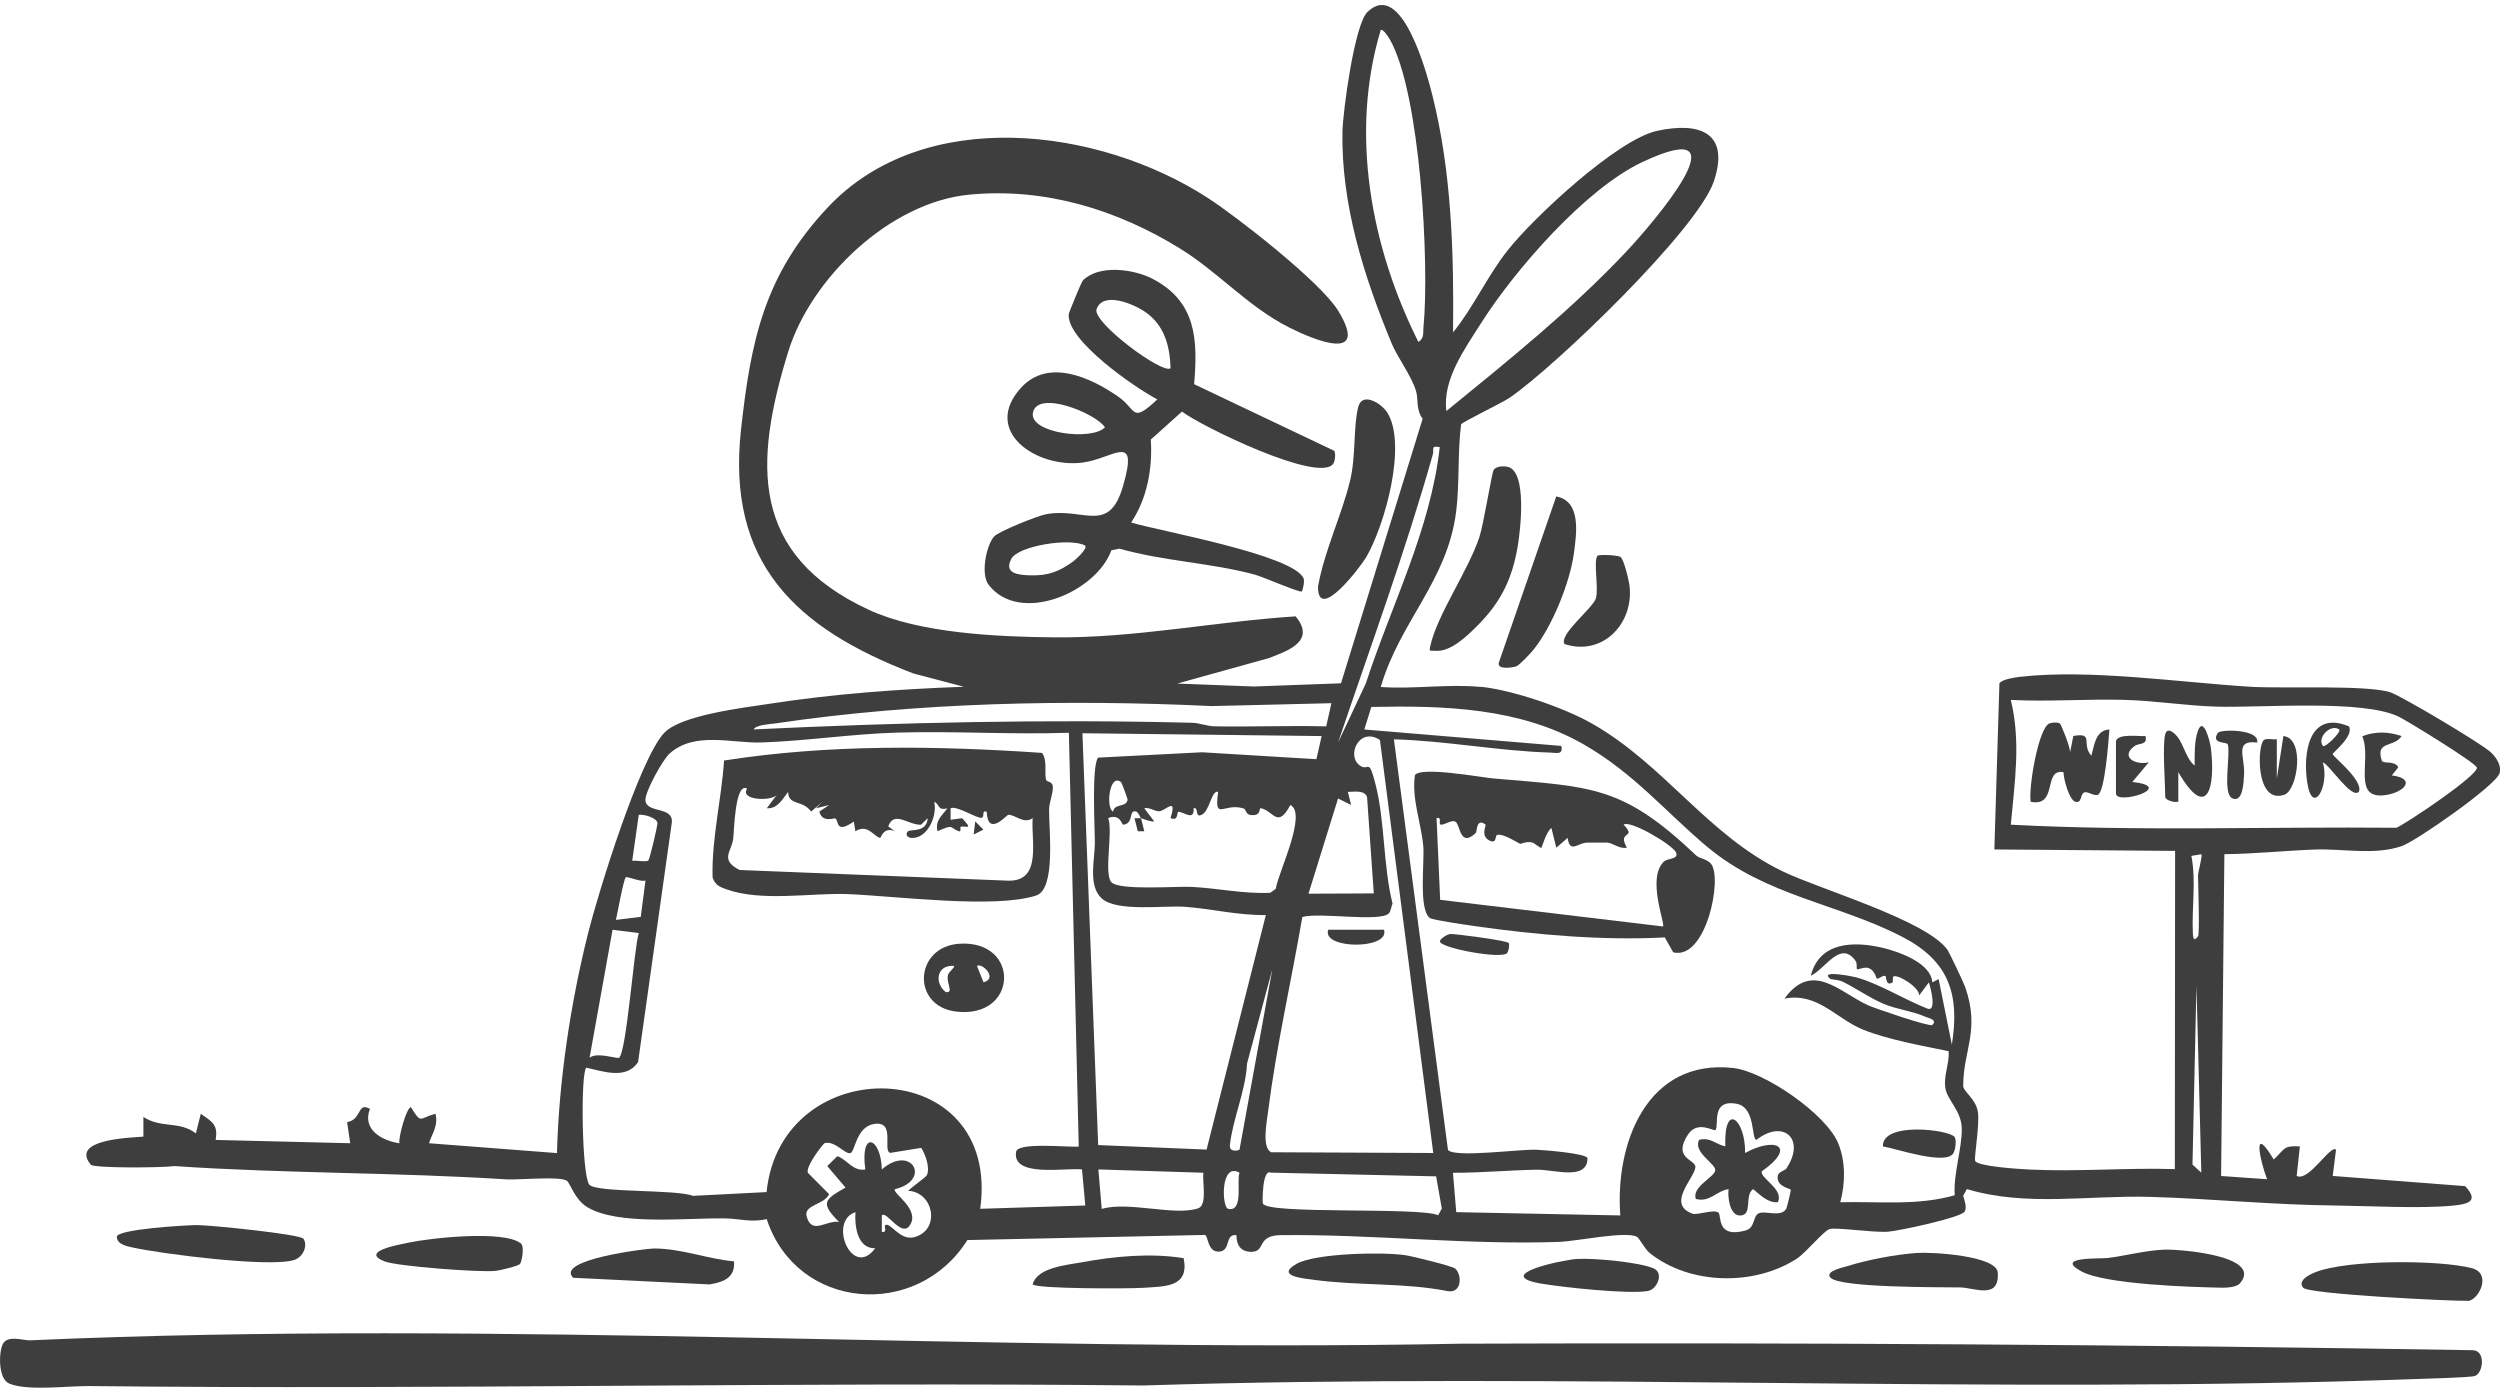 <svg width="120" height="67" viewBox="0 0 120 67" fill="none" xmlns="http://www.w3.org/2000/svg">
<g clip-path="url(#clip0_1703_1132)">
<path d="M71.079 32.965C72.617 33.126 75.051 33.958 76.408 34.726C79.887 36.701 81.954 40.071 85.548 41.816C87.348 42.69 92.483 44.168 93.488 45.604C93.547 45.686 94.254 47.158 94.329 47.378C95.052 49.457 94.24 50.384 94.234 52.118C94.234 52.404 94.848 52.736 94.94 53.383C95.026 53.988 94.756 55.535 94.805 55.716C94.884 55.988 96.918 56.113 97.385 56.136C99.691 56.254 102.079 56.044 104.392 56.117L104.405 40.843L95.729 40.774L95.972 32.801C96.093 32.611 96.681 32.519 96.921 32.492C100.282 32.098 104.671 32.765 108.101 32.969C109.523 33.054 113.712 32.864 114.754 33.238C115.338 33.448 119.129 35.699 119.566 36.116C119.823 36.359 120.079 36.743 119.984 37.105C119.829 37.69 115.966 40.38 115.282 40.613C113.962 41.067 112.444 40.725 111.104 40.778C109.658 40.834 108.216 40.985 106.77 41.001L106.613 56.448L108.82 56.603C108.485 55.725 108.071 53.869 109.139 55.657C109.678 55.157 109.579 54.98 110.394 55.026L110.24 56.445C110.818 56.744 111.872 54.914 112.129 55.187L111.971 56.445L118.328 56.934C119.014 57.67 118.463 57.798 117.73 57.871C116.183 58.022 113.715 57.884 112.063 57.864C109.021 57.831 106.172 57.536 103.203 57.45C100.233 57.365 97.266 57.933 94.408 57.076L94.231 57.401C94.3 57.611 94.421 57.966 94.303 58.157C94.119 58.452 91.139 59.083 90.62 59.122C89.94 59.175 88.143 58.902 87.824 58.994C87.535 59.077 86.704 60.118 86.244 60.417C84.201 61.741 81.113 61.678 79.197 60.154C78.934 59.944 78.705 59.441 78.57 59.366C78.054 59.08 75.662 59.579 74.877 59.609C70.432 59.77 65.889 59.234 61.477 59.287C60.288 59.3 60.78 60.085 60.061 60.088C59.555 60.088 59.341 59.757 59.351 59.287C58.763 59.214 59.115 60.072 58.487 60.078C57.952 60.085 58.004 59.323 57.837 59.277L46.434 59.523C44.016 63.367 38.243 62.904 36.801 58.515C36.079 58.689 35.49 58.498 34.847 58.485C33.043 58.442 29.659 58.856 28.168 57.93C27.586 57.569 27.363 56.787 27.212 56.678C26.877 56.445 24.886 56.645 24.298 56.609C18.972 56.268 13.69 56.333 8.371 55.972C7.757 56.057 4.501 56.077 4.36 55.906C3.354 54.7 6.16 54.612 6.883 54.559V53.613C7.75 54.178 8.588 53.787 9.402 54.402L9.639 53.459C10.165 53.837 10.483 53.971 10.349 54.717L16.811 54.875L16.66 53.863C17.392 53.731 17.133 52.877 17.757 53.225C17.376 54.204 18.302 54.746 19.173 54.878C19.11 54.602 19.521 53.137 19.725 53.147C20.24 53.974 20.102 53.679 20.904 53.459C21.042 54.053 20.753 54.369 20.592 54.875L26.735 55.348C26.824 51.875 27.386 48.163 28.23 44.786C28.713 42.861 30.684 36.481 31.87 35.19C32.672 34.319 35.688 33.974 36.923 33.783C39.998 33.307 43.155 33.074 46.269 32.965L43.838 32.325C38.171 30.153 34.863 27.012 35.569 20.619C36.042 16.335 36.686 13.201 39.732 9.956C44.338 5.051 52.725 6.095 57.988 9.509C59.387 10.415 63.399 13.546 64.233 14.916C65.774 17.449 63.054 16.312 61.864 15.711C59.906 14.719 58.481 13.067 56.654 11.937C53.618 10.061 50.146 8.993 46.522 9.344C42.708 9.712 38.927 13.346 37.833 16.887C36.187 22.219 35.993 26.618 41.693 29.266C44.157 30.409 47.882 30.564 50.596 30.593C54.456 30.633 58.33 29.834 62.19 29.585C63.165 30.758 61.858 31.234 60.885 31.595L56.51 32.811L60.192 32.952L64.368 32.798L68.287 20.1C67.955 19.663 68.09 19.157 67.965 18.753C67.725 17.994 67.085 17.173 66.789 16.46C65.472 13.274 64.381 9.847 64.437 6.348C64.453 5.376 65.015 1.174 65.636 0.576C67.292 -1.027 68.497 3.556 68.754 4.571C69.683 8.277 69.788 12.147 69.746 15.954C70.718 14.765 71.379 13.27 72.358 12.028C73.609 10.438 77.627 6.697 79.532 6.283C81.612 5.829 83.041 6.384 82.266 8.701C81.49 11.017 74.67 17.574 72.476 19.082C72.131 19.322 70.202 20.252 70.133 20.366C69.959 21.707 70.064 23.212 69.897 24.542C69.48 27.893 67.196 29.815 66.276 32.975C67.817 33.09 69.568 32.818 71.083 32.975L71.079 32.965ZM66.273 1.447C64.782 6.407 65.803 11.864 68.083 16.414C68.373 16.227 68.3 15.994 68.326 15.715C68.622 12.686 68.179 4.44 66.704 1.877C66.635 1.759 66.375 1.365 66.273 1.443V1.447ZM78.034 12.107C79.27 10.8 83.961 5.366 78.829 7.781C76.112 9.055 72.719 12.948 71.103 15.494C70.317 16.733 69.227 18.228 69.427 19.729C72.38 17.321 75.409 14.89 78.034 12.107ZM69.108 21.46C68.655 21.385 68.849 21.559 68.773 21.825C67.453 26.493 65.777 31.044 64.227 35.643L65.56 32.804C66.782 29.046 68.665 25.436 69.108 21.46ZM63.908 33.754L58.159 33.892C51.299 33.567 44.035 33.711 37.225 34.723C36.975 34.759 36.276 34.789 36.177 35.012C43.201 34.677 50.189 34.516 57.216 34.693C57.587 34.703 57.935 34.858 58.306 34.864C60.087 34.897 61.874 34.818 63.658 34.867L63.908 33.754ZM96.524 39.585C102.674 39.91 108.863 39.674 115.03 39.733C115.604 39.467 118.955 37.207 118.89 36.845C118.85 36.625 115.618 34.644 115.164 34.414C113.453 33.55 108.485 33.987 106.363 33.918C104.908 33.872 103.419 33.632 101.964 33.593C100.151 33.544 98.334 33.691 96.52 33.596C97.01 35.636 96.701 37.538 96.52 39.585H96.524ZM81.927 40.633C79.917 38.935 78.425 37.118 76.03 35.738C72.949 33.964 69.292 33.859 65.823 33.934L65.488 35.015L74.943 35.804C75.038 36.251 74.723 36.132 74.388 36.123C71.976 36.053 69.352 35.551 66.907 35.488L69.503 55.197C69.821 55.587 72.975 55.151 73.75 55.187C74.164 55.206 76.132 55.364 76.201 55.591C76.195 56.688 74.588 56.133 73.767 56.146C72.427 56.169 71.089 56.297 69.742 56.294L69.9 58.183L77.775 58.341C77.512 54.878 79.059 50.804 83.195 51.264C84.697 51.432 87.673 53.488 88.238 54.888C88.596 55.772 88.577 56.79 88.334 57.706C90.167 57.664 92.046 57.884 93.827 57.371C93.751 56.373 94.185 55.108 94.165 54.158C94.148 53.337 93.482 52.805 93.383 52.26C93.271 51.642 93.58 51.067 93.534 50.456C92.292 50.203 90.614 49.901 89.441 49.428C88.133 48.902 87.253 47.624 85.656 47.933C86.99 46.087 88.307 47.637 89.671 48.255C89.989 48.399 92.627 49.303 92.746 49.198C93.022 48.948 92.552 48.863 92.434 48.81C91.813 48.531 91.041 48.455 90.387 48.173C89.733 47.89 89.099 47.44 88.442 47.118C88.261 47.029 87.887 47.01 87.864 46.993C87.269 46.527 88.987 46.878 89.122 46.918C90.226 47.23 91.418 47.982 92.513 48.413C92.986 48.596 92.657 47.361 92.585 47.154L92.118 47.782C92.151 47.401 91.08 46.74 90.883 46.875C90.834 46.911 90.876 47.125 90.85 47.145C90.518 47.384 90.541 46.882 90.512 46.859C90.394 46.773 90.17 47.013 90.088 46.974C90.058 46.957 90.002 46.602 89.713 46.474C89.51 46.382 89.171 46.566 89.132 46.517C89.102 46.484 89.158 46.244 89.063 46.116C88.334 45.117 87.647 46.481 86.918 46.839C87.332 45.187 89.007 45.17 90.384 45.499C91.152 45.682 92.703 46.231 92.749 47.154L93.055 46.997L93.689 50.144C94.076 47.733 93.551 46.142 91.356 44.993C88.261 43.37 84.766 43.025 81.927 40.63V40.633ZM63.435 35.331L51.956 35.196L52.712 54.963L57.916 55.18L60.761 43.922C59.463 43.945 58.172 43.626 56.897 43.527C55.885 43.452 53.612 43.784 52.886 43.127C52.206 42.509 52.557 41.234 52.554 40.446C52.551 39.703 52.393 36.806 52.705 36.366L57.696 36.109L63.188 36.441L63.438 35.331H63.435ZM51.302 35.173C48.549 35.268 45.783 35.081 43.024 35.166C40.882 35.232 38.697 35.564 36.562 35.639C35.142 35.689 33.339 35.088 32.136 36.175C31.811 36.467 30.95 38.015 30.98 38.416C31.032 39.066 32.35 38.678 32.245 39.5L30.628 50.978C30.07 51.833 28.956 51.428 28.141 51.248C27.862 51.524 27.925 56.392 28.283 56.859C28.595 57.263 32.465 57.079 33.26 57.401L36.795 57.22C37.495 50.357 48.073 50.564 47.051 58.022L52.094 57.864L51.936 56.133C51.184 56.038 48.562 56.544 48.773 55.285C48.855 54.799 51.368 55.092 51.779 55.032L51.306 35.173H51.302ZM66.237 35.521C65.251 34.864 64.608 36.274 65.271 36.743C65.721 37.062 65.685 36.293 66.037 37.693C66.477 39.437 66.391 41.573 66.842 43.37C66.782 43.504 66.759 43.744 66.668 43.84C66.24 44.28 63.326 43.774 62.512 44.017C61.986 47.075 61.26 50.256 60.872 53.327C60.81 53.82 60.554 55.082 61.014 55.308L68.796 55.344L66.237 35.525V35.521ZM53.812 37.545C53.241 37.082 53.07 38.823 53.431 38.954C53.49 38.547 54.065 38.777 54.124 38.383C54.131 38.34 53.845 37.575 53.812 37.545ZM54.772 39.27C54.726 39.247 54.647 38.987 54.535 38.954C54.151 38.843 54.45 39.549 53.901 39.585C53.858 39.585 53.757 39.036 53.195 39.267C53.431 39.953 52.975 41.934 53.346 42.345C53.717 42.755 56.46 42.532 57.216 42.571C58.464 42.637 59.713 42.913 60.974 42.854L61.237 42.663C61.342 41.911 62.765 39.046 61.937 38.639C61.322 39.802 61.132 38.918 60.517 38.793C60.429 38.777 60.527 39.092 60.209 39.122C59.739 39.168 59.854 38.859 59.693 38.806C58.737 38.508 58.27 39.464 58.471 38.005C58.136 37.929 58.083 38.912 57.682 39.109C57.334 39.28 57.561 38.721 57.291 38.797C57.334 39.418 56.858 38.99 56.565 38.964C56.477 38.958 56.585 39.441 56.184 39.267C56.523 38.205 55.938 38.928 55.642 38.941C55.422 38.951 55.179 38.734 54.926 38.797L55.399 39.424C55.337 39.473 54.877 39.319 54.768 39.27L54.926 39.901H54.614L54.456 39.273H54.772V39.27ZM65.941 42.88L65.62 38.268C65.508 37.906 64.999 38.011 64.696 38.011L64.854 38.639L64.227 38.327L62.807 42.897L65.945 42.883L65.941 42.88ZM31.118 41.303C31.19 41.244 31.575 39.592 31.558 39.5C31.519 39.253 30.904 39.073 30.661 39.112L30.346 41.32C30.543 41.287 31.013 41.392 31.118 41.303ZM105.506 44.943C105.594 44.828 105.506 42.447 105.506 42.029C105.506 41.839 105.732 41.073 105.663 41.004L105.187 41.083C105.42 42.292 105.203 43.541 105.256 44.766C105.269 45.108 105.328 45.173 105.506 44.94V44.943ZM30.98 42.266C30.76 42.348 30.109 42.056 30.04 42.108C29.932 42.19 29.63 43.879 29.564 44.155L30.756 44.01L30.983 42.266H30.98ZM30.661 44.786L29.403 44.628L28.299 50.775C28.624 50.482 29.63 50.831 29.712 50.775C30.073 50.525 30.428 45.535 30.661 44.789V44.786ZM59.496 55.187L61.073 46.52L59.857 51.054C59.798 52.335 59.164 53.735 59.036 54.963C58.996 55.338 59.463 55.22 59.496 55.187ZM105.663 56.291L105.43 47.309L105.239 55.9L105.667 56.291H105.663ZM85.751 56.077C86.681 54.687 85.617 53.699 84.312 54.71C84.05 54.707 84.29 53.153 83.36 52.982C82.092 52.749 82.535 54.04 82.341 54.244C82.276 54.313 81.481 53.771 81.034 54.444C80.245 55.62 81.412 55.647 81.379 56.028C81.333 56.56 79.976 57.785 81.231 58.255C81.471 58.344 82.256 58.029 82.483 58.203C82.65 58.331 82.364 59.451 83.774 59.067C84.257 58.935 84.122 58.423 84.391 58.255C84.684 58.071 85.453 58.459 85.735 58.032C85.771 57.976 85.975 57.145 85.952 57.102C85.922 57.046 85.324 56.964 85.328 56.53C85.298 56.235 85.669 56.205 85.751 56.084V56.077ZM44.489 56.412C44.653 56.074 44.423 55.41 44.219 55.098L42.734 55.338C42.34 55.239 43.014 53.791 41.966 53.948C41.089 54.08 41.046 55.285 40.822 55.348C40.56 55.42 40.096 54.756 39.594 54.865C39.512 54.881 38.635 56.031 38.782 56.3L39.797 57.319C39.584 57.828 38.559 57.825 38.72 58.393C38.976 59.303 39.673 58.544 40.274 58.656C39.364 57.739 39.561 57.582 40.586 57.004L39.709 55.972L40.195 55.495C40.684 55.676 40.937 56.235 41.535 56.133C41.273 54.218 42.291 54.579 42.327 56.133C43.74 54.898 44.745 56.645 42.955 57.082C42.81 57.27 44.19 58.045 43.671 58.817C43.263 59.425 42.544 58.081 42.327 58.341V59.126C42.606 59.195 42.432 58.853 42.485 58.814C42.738 58.62 43.178 59.586 43.904 59.379C45.162 59.024 44.814 57.21 43.585 57.158C43.723 57.017 44.446 56.504 44.489 56.409V56.412ZM57.764 56.291L52.722 56.133L52.883 58.029C54.144 57.647 56.368 58.377 57.505 58.002C57.975 57.848 57.696 56.701 57.764 56.291ZM59.496 56.291C58.569 55.762 58.648 57.953 58.947 58.022C59.713 58.199 59.341 56.672 59.496 56.291ZM68.934 56.465L60.994 56.287C60.587 56.097 60.593 57.684 60.616 57.762C60.77 58.311 68.126 57.923 69.033 58.331L69.207 58.012L68.934 56.465ZM41.062 58.183C39.725 58.617 40.908 61.416 42.008 59.917C41.151 59.937 41.013 58.846 41.062 58.183Z" fill="#3E3E3E"/>
<path d="M0.131 64.52C0.361 64.064 1.123 64.349 1.439 64.336C24.018 63.328 47.547 64.941 70.133 64.497C86.313 64.438 102.503 64.54 118.656 64.809C119.336 64.79 119.198 65.903 118.801 66.044C118.571 66.127 116.35 66.179 115.818 66.199C95.571 66.928 75.064 65.861 54.85 66.504C38.096 66.324 21.095 66.715 4.277 66.531C3.256 66.521 1.337 66.777 0.453 66.416C-0.108 66.186 -0.056 64.895 0.131 64.52Z" fill="#3E3E3E"/>
<path d="M57.318 18.441L64.042 21.638C64.121 21.766 64.085 22.134 63.996 22.259C63.316 23.221 57.63 20.449 56.736 19.755L55.238 21.099C55.33 22.476 55.064 23.931 54.295 25.081C55.606 25.482 62.104 26.628 62.574 27.768C62.636 27.916 62.515 28.376 62.489 28.392C62.387 28.458 60.616 27.686 60.228 27.581C58.106 27.009 55.856 26.94 53.737 26.336L53.346 26.415C52.616 28.432 48.947 30.009 47.452 28.067C47.054 27.548 47.353 26.148 47.718 25.751C47.948 25.501 49.788 24.765 50.195 24.686C52.008 24.335 53.221 25.675 53.901 23.346C54.683 20.669 53.441 22.012 51.969 22.203C49.755 22.489 47.11 20.702 49.009 18.612C50.307 17.186 52.331 18.11 53.654 19.023C54.587 19.667 54.282 20.357 55.553 19.171C54.505 18.629 51.194 16.345 51.299 15.087C51.306 14.998 51.913 13.527 51.976 13.464C52.751 12.679 54.44 12.915 55.346 13.395C57.423 14.489 57.502 16.312 57.318 18.438V18.441ZM56.187 17.676C56.154 16.625 55.905 15.642 55.005 14.998C54.453 14.604 52.958 13.954 52.636 14.837C52.409 15.462 55.806 17.978 56.184 17.676H56.187ZM53.037 20.514C52.63 19.851 49.775 18.678 49.578 19.824C49.413 20.79 52.39 21.175 53.037 20.514ZM52.091 26.191C51.401 25.794 48.874 26.198 48.546 26.819C48.168 27.532 48.871 27.604 49.489 27.617C50.32 27.637 50.859 27.426 51.516 26.947C51.591 26.891 52.225 26.336 52.087 26.191H52.091Z" fill="#3E3E3E"/>
<path d="M65.573 26.753C65.34 27.151 63.251 29.936 63.264 28.159C63.576 26.415 64.391 24.765 64.805 23.067C65.087 21.917 64.956 20.422 65.199 19.522C65.396 18.793 66.316 19.368 66.588 19.801C67.558 21.339 66.46 25.248 65.573 26.753Z" fill="#3E3E3E"/>
<path d="M70.909 30.038C70.4 30.547 69.611 31.316 68.872 31.237C68.645 31.214 68.589 31.31 68.652 31.017C68.984 29.506 70.455 27.43 71.004 25.8C71.214 25.179 71.605 22.692 71.697 22.554C71.815 22.38 72.137 22.367 72.335 22.4C73.333 22.564 72.975 25.498 72.85 26.227C72.581 27.811 72.029 28.921 70.909 30.038Z" fill="#3E3E3E"/>
<path d="M73.619 31.172C73.478 31.346 72.936 31.934 72.778 31.986C72.594 32.045 71.825 32.17 71.95 31.789L74.7 23.829C75.902 24.052 75.679 25.593 75.547 26.562C75.36 27.959 74.499 30.081 73.616 31.172H73.619Z" fill="#3E3E3E"/>
<path d="M110.549 61.806C110.266 61.458 110.877 61.169 111.143 61.064C112.674 60.456 117.089 60.466 118.653 60.873C119.593 61.12 119.021 62.329 118.505 62.441C117.618 62.457 110.798 62.119 110.549 61.81V61.806Z" fill="#3E3E3E"/>
<path d="M14.57 59.464C14.784 59.809 14.544 60.338 14.127 60.476C12.964 60.857 7.737 60.184 6.357 59.878C6.091 59.819 5.611 59.73 5.608 59.366C5.605 59.001 8.933 58.804 9.465 58.804C10.099 58.804 14.432 59.244 14.567 59.461L14.57 59.464Z" fill="#3E3E3E"/>
<path d="M87.86 61.33C87.575 61.015 88.494 60.831 88.649 60.782C89.621 60.473 91.001 60.21 92.019 60.141C92.726 60.092 95.837 60.269 95.893 61.084C95.981 62.398 94.779 61.81 94.093 61.797C93.14 61.78 88.314 61.823 87.864 61.327L87.86 61.33Z" fill="#3E3E3E"/>
<path d="M107.513 61.606C107.365 61.774 106.925 61.813 106.695 61.81C105.206 61.783 101.077 61.659 99.904 61.025C98.58 60.308 100.801 60.43 101.169 60.384C102.072 60.269 102.966 60.023 103.883 59.983C104.618 59.954 108.669 60.276 107.513 61.606Z" fill="#3E3E3E"/>
<path d="M69.858 60.897C70.193 61.222 70.153 62.082 69.503 61.977C67.41 61.56 65.179 61.721 63.093 61.435C62.561 61.363 61.211 61.255 62.223 60.67C63.116 60.154 66.329 60.088 67.436 60.246C67.768 60.292 69.729 60.772 69.858 60.897Z" fill="#3E3E3E"/>
<path d="M35.231 60.545C35.306 61.324 34.718 61.55 34.051 61.652L27.511 61.333C26.63 60.463 31.036 59.927 31.387 59.927C32.705 59.927 33.94 60.427 35.231 60.545Z" fill="#3E3E3E"/>
<path d="M24.958 60.67C24.879 60.772 23.995 60.979 23.791 61.002C23.049 61.084 19.054 60.785 18.453 60.545C17.264 60.072 19.13 59.747 19.603 59.648C20.671 59.421 24.179 59.037 24.997 59.681C25.191 59.835 25.046 60.555 24.961 60.67H24.958Z" fill="#3E3E3E"/>
<path d="M56.815 60.391C57.101 61.8 55.922 61.744 54.854 61.816C54.19 61.862 49.739 61.869 49.568 61.649C49.778 60.841 51.204 60.722 51.897 60.594C53.487 60.302 55.215 60.134 56.812 60.391H56.815Z" fill="#3E3E3E"/>
<path d="M75.698 60.43C76.507 60.381 78.731 60.584 79.394 60.893C79.871 61.117 79.539 61.882 79.115 61.964C78.228 62.138 74.969 61.787 73.951 61.609C71.621 61.199 74.963 60.476 75.698 60.43Z" fill="#3E3E3E"/>
<path d="M75.097 30.915C74.805 30.469 76.457 29.194 76.602 28.721C76.746 28.248 76.47 26.884 76.684 26.674C76.746 26.612 77.627 26.635 77.784 26.736C77.955 26.848 78.202 27.916 78.225 28.182C78.395 29.979 76.897 31.503 75.1 30.915H75.097Z" fill="#3E3E3E"/>
<path d="M50.021 36.139C50.284 36.533 50.123 37.039 50.209 37.423C50.238 37.555 50.521 37.483 50.537 37.765C50.553 38.107 50.36 38.488 50.356 38.869C50.346 39.805 50.691 42.667 49.742 42.982C47.761 43.639 42.945 43.002 40.662 42.916C38.93 42.854 36.578 43.291 34.886 42.693C34.548 42.575 34.328 42.489 34.203 42.115C34.157 40.252 34.63 38.373 34.755 36.504C39.824 35.715 44.929 35.794 50.025 36.139H50.021ZM35.862 37.854C35.274 37.522 35.238 39.937 35.195 40.259C35.116 40.876 34.535 41.27 35.501 41.76L48.395 42.272C50.031 42.309 49.483 40.367 49.568 39.27C49.144 39.578 48.727 39.099 48.402 39.109C48.319 39.109 47.416 40.206 47.36 38.958C47.097 38.889 47.281 39.178 47.13 39.25C46.956 39.335 45.898 38.636 45.629 38.8V39.349L46.181 39.273C46.739 39.874 46.371 39.621 46.105 39.687C46.076 39.694 46.161 39.95 46.023 39.901C45.57 39.736 45.816 39.532 44.998 39.901C44.886 39.368 45.205 39.175 45.471 38.8C44.995 38.922 45.113 38.603 44.844 38.485C44.992 39.165 44.545 40.19 43.822 40.222C43.562 40.236 43.425 40.068 43.582 39.904C43.687 39.795 44.499 39.979 44.528 39.273L44.213 39.585C43.628 39.628 42.915 38.879 42.636 39.667L42.951 39.901C42.403 39.657 42.291 40.226 42.245 40.219C41.943 40.157 41.644 39.523 41.059 39.901L40.984 39.434C40.087 40.052 40.281 39.395 40.093 39.283C40.051 39.257 39.466 39.513 39.328 38.958L39.798 38.642L39.17 38.797L39.482 38.485L38.934 38.954C38.51 38.37 37.846 38.691 37.83 38.011C37.554 38.36 37.334 38.826 36.805 38.797L37.275 38.169C37.008 38.462 35.504 38.422 35.859 37.857L35.862 37.854Z" fill="#3E3E3E"/>
<path d="M46.062 45.298C48.996 45.121 48.878 48.922 45.882 48.554C43.73 48.288 43.888 45.43 46.062 45.298ZM45.79 46.363C44.955 46.3 44.834 47.184 45.399 47.621C45.809 47.663 45.402 47.2 45.504 46.793C45.54 46.652 45.859 46.418 45.79 46.363ZM47.209 47.151C47.919 46.957 47.127 46.192 46.894 46.366L47.209 47.151Z" fill="#3E3E3E"/>
<path d="M80.314 45.712L79.91 44.996C76.973 45.154 73.704 44.874 70.781 44.451C70.459 44.405 68.783 44.165 68.642 44.069C68.077 43.692 68.386 41.366 68.317 40.61C68.212 39.48 67.752 38.333 67.916 37.207C68.208 36.779 71.037 37.308 71.707 37.368C76.454 37.775 77.883 37.706 81.418 41.063C81.569 41.208 81.924 41.224 82.125 41.458C82.696 42.118 81.904 46.106 80.314 45.712ZM69.128 39.565C69.053 39.5 69.22 39.201 68.954 39.27L69.128 43.192L79.825 44.47C79.943 44.342 79.037 42.157 79.864 41.359C80.045 41.185 80.587 41.257 80.452 40.925C80.305 40.561 78.235 39.339 77.933 39.585C78.606 40.278 77.598 39.838 78.09 40.686C77.752 40.771 77.427 40.466 77.154 40.446C77.059 40.439 76.375 40.446 76.182 40.446C75.745 40.446 75.347 40.995 75.249 40.216L74.703 40.689L74.467 39.743C74.207 39.943 74.026 40.646 73.99 40.689C73.944 40.742 73.665 40.459 73.521 40.433C73.251 40.377 73.008 40.515 72.962 40.502C72.9 40.485 72.147 39.983 71.858 40.078C71.766 40.108 71.842 40.482 71.549 40.37C71.027 40.173 71.346 39.615 71.31 39.585C70.856 39.227 70.896 39.927 70.846 39.973C70.068 40.725 70.097 39.578 69.864 39.444C69.654 39.322 69.246 39.67 69.118 39.565H69.128Z" fill="#3E3E3E"/>
<path d="M93.823 54.579C93.919 54.727 93.863 55.177 93.767 55.348C93.419 55.962 91.005 55.128 90.38 55.029C90.331 53.817 93.6 54.227 93.823 54.579Z" fill="#3E3E3E"/>
<path d="M72.417 45.262C72.466 45.341 72.427 45.627 72.344 45.742C72.118 46.064 69.105 45.505 69.112 45.183C69.112 45.088 69.434 44.845 69.621 44.832C69.835 44.819 72.341 45.144 72.417 45.265V45.262Z" fill="#3E3E3E"/>
<path d="M98.869 34.72C98.932 34.759 99.388 35.892 99.362 36.116L99.52 35.327C100.551 35.144 99.875 35.715 100.387 36.274C100.525 35.797 100.571 35.051 101.251 35.015C101.212 35.518 101.038 38.061 100.683 38.156C100.499 38.205 100.226 37.998 100.078 38.028C99.825 38.077 99.963 38.59 99.602 38.481C99.306 38.353 99.057 37.404 99.047 37.065C98.048 36.875 98.8 38.751 97.473 38.485C97.358 37.834 97.844 34.94 98.367 34.726C98.488 34.677 98.764 34.657 98.873 34.726L98.869 34.72Z" fill="#3E3E3E"/>
<path d="M103.929 35.252C103.981 35.038 104.122 35.015 104.323 35.17C104.819 35.554 104.862 36.366 105.344 36.747C105.344 36.221 105.321 35.587 105.499 35.084C105.762 34.345 106.084 35.593 106.12 35.892C106.36 37.808 105.939 39.441 104.559 37.062V38.478C104.382 38.544 103.929 38.412 103.929 38.241C103.929 37.515 103.791 35.814 103.929 35.249V35.252Z" fill="#3E3E3E"/>
<path d="M112.75 34.864C113.002 35.334 111.971 36.116 111.968 36.198C111.968 36.31 113.459 37.46 113.226 38.008C112.861 38.37 111.836 36.72 111.495 36.592C111.836 37.696 111.005 39.211 110.749 37.571C110.529 36.165 110.818 34.063 112.75 34.867V34.864ZM112.28 35.015C111.885 34.723 111.202 35.4 111.495 35.8C111.59 35.932 112.411 35.111 112.28 35.015Z" fill="#3E3E3E"/>
<path d="M115.276 35.331C114.908 35.906 114.014 35.531 114.323 36.5C114.386 36.694 114.934 36.477 115.118 36.829L114.806 37.22C115.982 37.371 115.434 38.011 114.556 38.156C112.845 38.438 113.863 36.461 113.39 35.337C114.031 35.097 114.635 35.117 115.276 35.331Z" fill="#3E3E3E"/>
<path d="M108.683 35.511C108.827 35.426 109.103 35.511 109.287 35.485V37.377L109.602 35.331C110.65 35.432 110.289 37.923 109.652 38.146C108.239 38.639 108.347 35.709 108.679 35.511H108.683Z" fill="#3E3E3E"/>
<path d="M101.566 35.567C101.681 35.196 102.647 35.354 102.982 35.331C103.094 35.787 102.683 35.643 102.45 35.817C101.754 36.336 102.509 36.743 103.14 36.592L102.352 37.535C104.51 37.768 101.566 38.665 101.566 38.087V35.564V35.567Z" fill="#3E3E3E"/>
<path d="M108.34 35.643C107.237 35.502 107.756 36.323 107.716 37.147C107.7 37.522 107.667 38.54 107.161 38.324C106.655 38.107 107.079 36.237 106.934 35.731C106.898 35.6 106.103 35.725 106.455 35.18C106.573 34.996 108.485 34.989 108.344 35.646L108.34 35.643Z" fill="#3E3E3E"/>
<path d="M66.431 44.628C66.74 45.59 63.428 45.574 63.754 44.628H66.431Z" fill="#3E3E3E"/>
<path d="M83.764 55.344C85.232 54.539 86.267 55.036 84.559 56.228C84.499 56.57 85.639 57.082 85.337 57.706C84.854 57.749 84.496 57.358 84.154 57.079C83.711 57.348 84.158 58.347 83.52 58.344C83.018 58.341 82.923 57.45 82.972 57.079C82.384 57.161 82.072 57.73 81.398 57.549C81.201 56.967 82.272 56.517 82.331 56.189C82.39 55.86 81.254 55.335 81.556 54.714C82.095 54.569 82.354 54.931 82.814 55.026C82.742 52.828 83.796 53.751 83.764 55.341V55.344Z" fill="#3E3E3E"/>
<path d="M46.736 40.055L46.811 39.427L47.202 39.822L46.736 40.055Z" fill="#3E3E3E"/>
</g>
<defs>
<clipPath id="clip0_1703_1132">
<rect width="120" height="66.375" fill="white" transform="translate(0 0.231)"/>
</clipPath>
</defs>
</svg>
